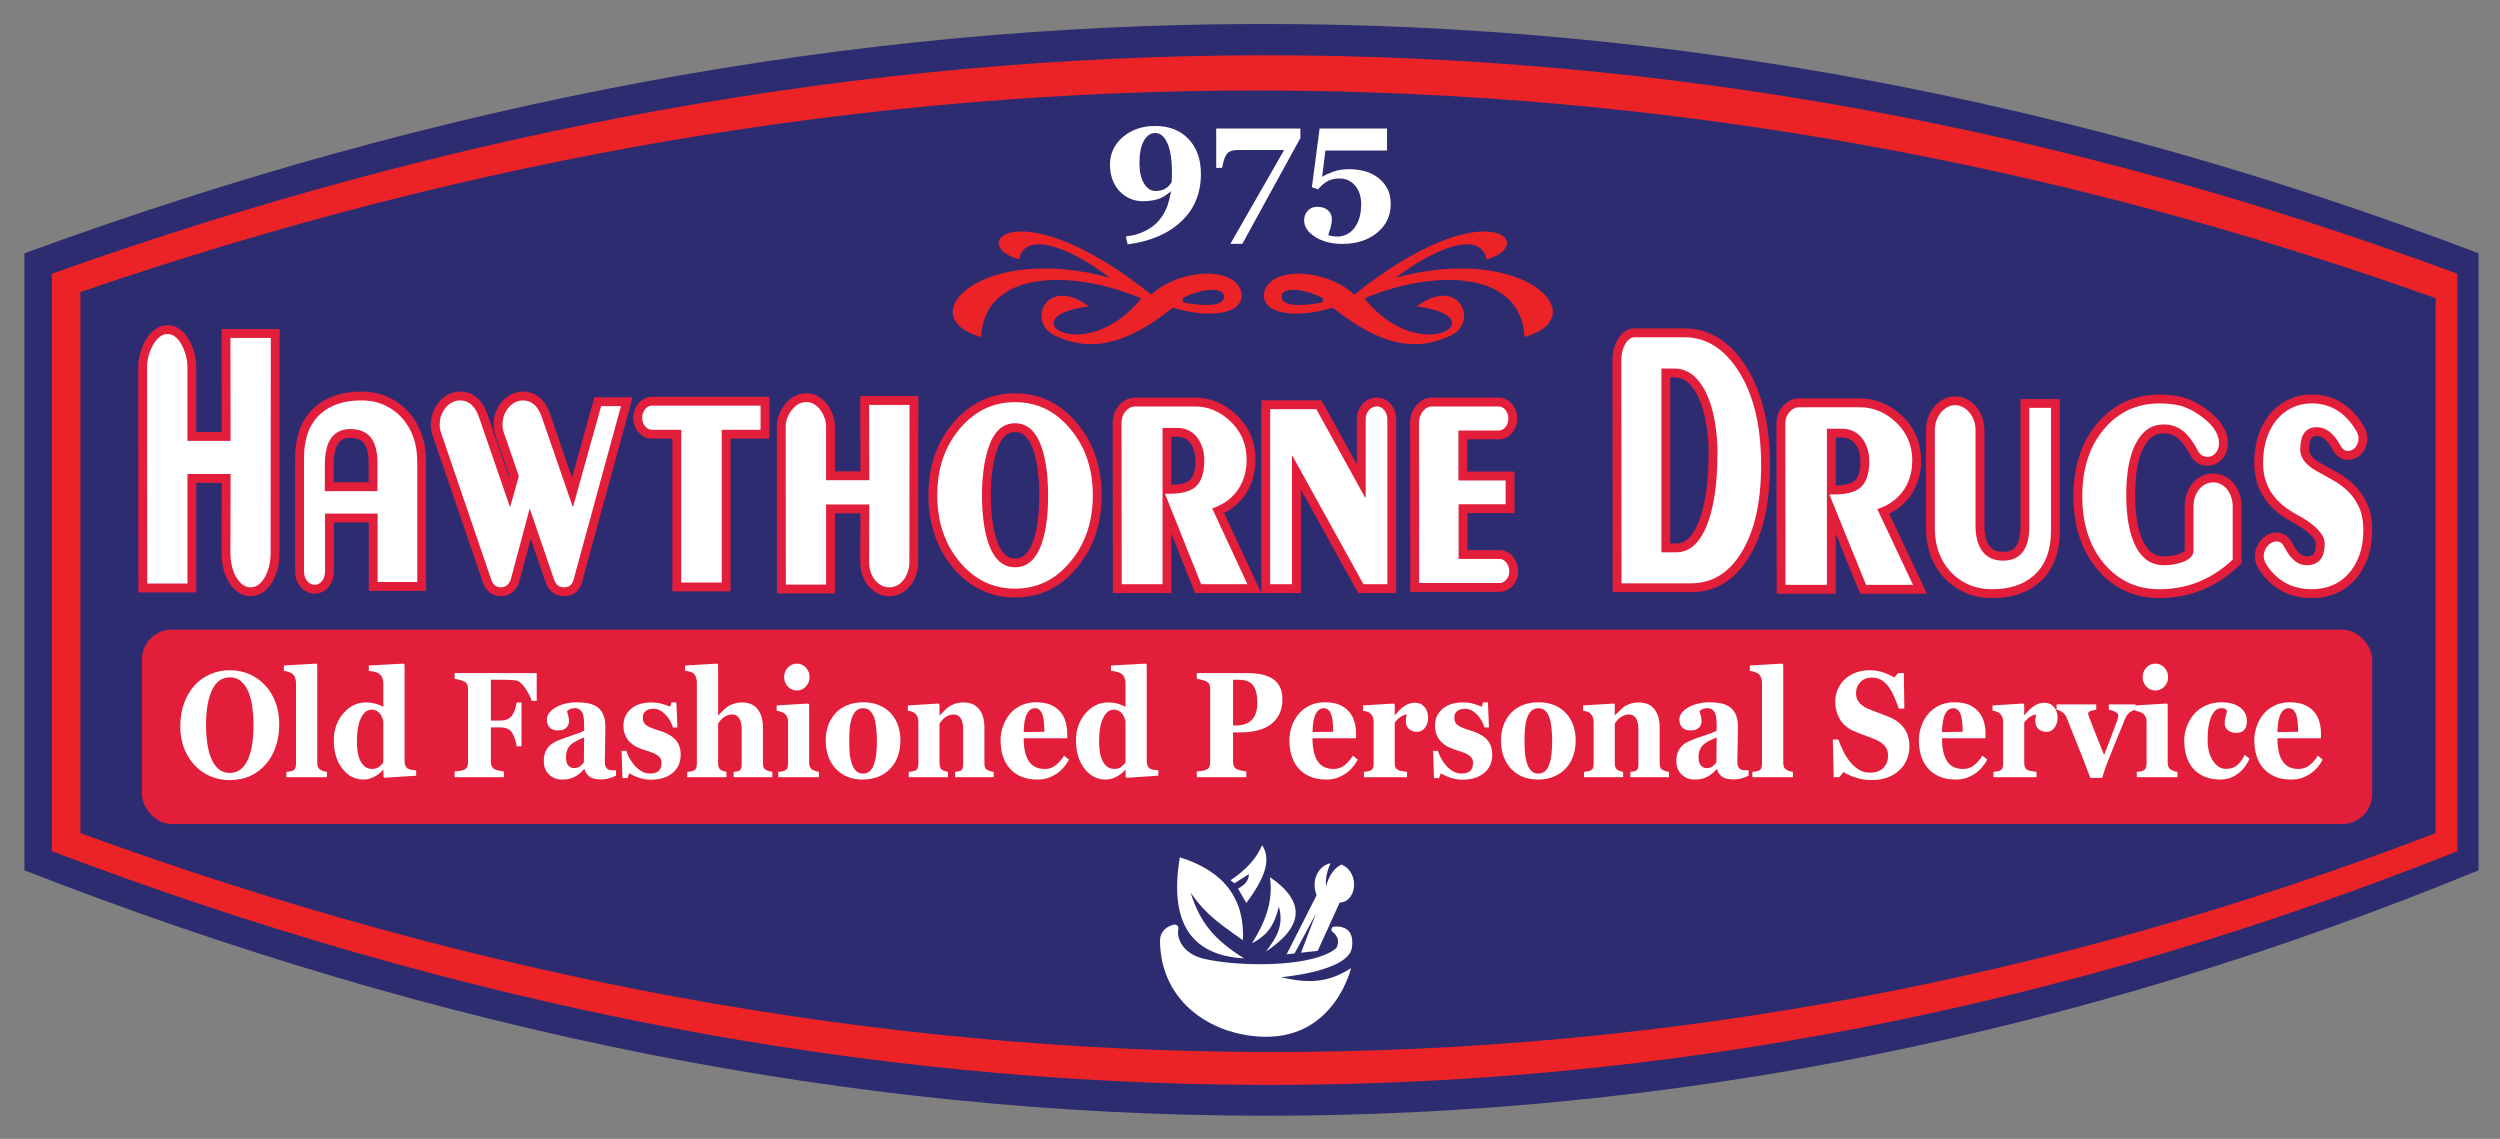 <?xml version="1.0" encoding="UTF-8"?>
<svg id="Layer_1" data-name="Layer 1" xmlns="http://www.w3.org/2000/svg" viewBox="0 0 720 328">
  <rect x="0" y="0" width="720" height="328" fill="#808080" stroke="none"/>
  <path d="M713.822,250.652c-231.853,95.082-467.518,93.397-706.796,0V72.962c238.471-87.435,474.112-88.713,706.796,0v177.69Z" style="fill: #2d2c71; stroke-width: 0px;"/>
  <g>
    <path d="M63.857,124.417h-7.329l-.001-18.113c.041-1.511-.129-3.007-.508-4.444-.37-1.406-.875-2.701-1.505-3.852-.699-1.274-1.552-2.305-2.54-3.068-1.144-.879-2.425-1.309-3.731-1.26-1.304-.058-2.589.38-3.734,1.262-.967.746-1.827,1.757-2.557,3.005-.675,1.156-1.217,2.461-1.609,3.877-.4,1.44-.583,2.935-.544,4.445l.055,64.343h16.674v-31.551h7.327l-.047,20.183c0,1.596.177,3.117.526,4.521.359,1.454.878,2.748,1.542,3.846.706,1.168,1.561,2.121,2.541,2.832,1.15.837,2.423,1.261,3.783,1.261,1.322,0,2.576-.424,3.731-1.262 1-.728,1.858-1.718,2.552-2.945.621-1.1,1.116-2.365,1.473-3.762.351-1.385.53-2.895.53-4.489l.055-64.471h-16.735l.053,29.642Z" style="fill: #e31e3b; stroke-width: 0px;"/>
    <path d="M112.016,114.466c-2.34-1.121-5.029-1.69-7.993-1.69-5.489,0-9.966,1.491-13.301,4.425-3.869,3.379-5.79,8.461-5.711,15.074v32.333c0,1.698.499,3.159,1.478,4.339,1.084,1.312,2.527,2.006,4.174,2.006,1.631,0,3.1-.754,4.136-2.124.901-1.191,1.358-2.611,1.358-4.22v-14.141h10.053v19.7h16.511v-37.171c0-4.28-.949-8.071-2.821-11.268-1.905-3.252-4.562-5.698-7.883-7.262ZM106.157,133.492v5.397h-10.054v-5.343c.079-7.428,3.315-7.428,4.869-7.428,1.608,0,2.771.385,3.554,1.176,1.098,1.109,1.662,3.252,1.63,6.198Z" style="fill: #e31e3b; stroke-width: 0px;"/>
    <path d="M164.738,137.546l-6.212-18.007c-1.86-5.59-5.329-6.763-7.911-6.763-1.14,0-2.239.253-3.263.75-.976.472-1.855,1.135-2.61,1.97-.726.801-1.322,1.738-1.772,2.783-.465,1.078-.724,2.251-.766,3.395-.099,1.329.078,2.622.51,3.795l4.048,11.729-.107.382-6.224-18.04c-1.859-5.59-5.329-6.764-7.911-6.764-1.14,0-2.24.253-3.263.75-.976.472-1.855,1.135-2.611,1.971-.726.801-1.321,1.738-1.771,2.783-.465,1.078-.724,2.251-.766,3.394-.1,1.327.077,2.62.507,3.788l14.499,42.435c.862,2.419,2.758,3.807,5.201,3.807,1.308,0,3.707-.474,5.084-3.648l3.459-12.868,4.352,12.709c.861,2.42,2.777,3.808,5.254,3.808,2.562,0,4.437-1.449,5.15-3.99l14.56-53.286h-10.981l-6.455,23.12Z" style="fill: #e31e3b; stroke-width: 0px;"/>
    <path d="M183.8,116.241c-.927,1.14-1.397,2.507-1.397,4.065,0,1.558.47,2.925,1.396,4.062,1.04,1.28,2.414,1.956,3.975,1.956h5.867v44.002h16.761v-44.002h11.185v-12.037h-33.813c-1.559,0-2.933.676-3.974,1.955Z" style="fill: #e31e3b; stroke-width: 0px;"/>
    <path d="M247.805,135.751h-7.339l-.001-12.52c.046-1.256-.147-2.495-.575-3.683-.403-1.119-.953-2.147-1.635-3.06-.742-.989-1.633-1.781-2.653-2.356-1.092-.613-2.243-.903-3.427-.86-1.19-.035-2.338.249-3.431.862-.991.559-1.884,1.33-2.653,2.292-.73.912-1.317,1.948-1.748,3.081-.451,1.187-.659,2.425-.618,3.678l.056,47.722h16.684v-23.076h7.336l-.045,14.077c0,1.295.198,2.533.587,3.677.399,1.177.971,2.22,1.699,3.1.743.899,1.628,1.624,2.629,2.156,1.079.573,2.25.863,3.482.863,1.197,0,2.351-.291,3.428-.863,1.025-.544,1.919-1.302,2.655-2.254.68-.878,1.223-1.893,1.614-3.017.394-1.133.594-2.365.594-3.659l.056-47.838h-16.75l.054,21.679Z" style="fill: #e31e3b; stroke-width: 0px;"/>
    <path d="M292.332,113.267c-7.109,0-13.136,2.904-17.915,8.632-4.668,5.55-7.035,12.528-7.035,20.741,0,8.164,2.363,15.16,7.031,20.801,4.779,5.731,10.807,8.636,17.919,8.636,7.115,0,13.128-2.908,17.859-8.628,4.706-5.594,7.091-12.596,7.091-20.809,0-8.216-2.388-15.199-7.078-20.728-4.745-5.736-10.758-8.644-17.872-8.644ZM297.799,155.102c-1.772,5.728-4.456,5.728-5.466,5.728-1.178,0-4.761,0-6.359-9.77l-.001-.004c-.408-2.469-.615-5.3-.615-8.417,0-4.866.543-9.079,1.615-12.523,1.767-5.669,4.377-5.669,5.359-5.669,1.178,0,4.76,0,6.358,9.762.41,2.56.618,5.396.618,8.43,0,5.08-.507,9.269-1.509,12.463Z" style="fill: #e31e3b; stroke-width: 0px;"/>
    <path d="M358.207,143.064c2.234-2.983,3.366-6.574,3.366-10.673,0-5.188-1.888-9.578-5.616-13.055-3.456-3.201-7.432-4.823-11.816-4.823h-17.149c-1.824,0-3.463.785-4.737,2.269-1.195,1.392-1.802,3.079-1.802,5.019l.057,48.997h16.849v-17.112l6.836,17.112h19.038l-10.694-23.043c2.222-1.12,4.118-2.685,5.669-4.69ZM342.716,127.467c.469.588.851,1.326,1.132,2.19.293.902.441,1.91.441,2.997,0,2.915-.623,4.867-1.824,5.78-.706.521-2.159,1.137-5.106,1.205v-13.846h1.82c.731,0,1.383.143,1.99.436.612.297,1.118.702,1.546,1.238Z" style="fill: #e31e3b; stroke-width: 0px;"/>
    <path d="M396.519,114.513c-1.65,0-3.105.675-4.206,1.952-1.009,1.169-1.543,2.674-1.543,4.355v12.888l-10.164-18.417h-17.345v55.507h11.39v-29.868l16.513,29.868h10.942v-49.978c0-1.613-.475-3.037-1.415-4.235-1.068-1.355-2.511-2.072-4.172-2.072Z" style="fill: #e31e3b; stroke-width: 0px;"/>
    <path d="M431.86,158.433h-9.232v-10.655h13.544v-11.959h-13.597v-9.283h9.077c1.552,0,2.915-.683,3.941-1.975.902-1.134,1.359-2.492,1.359-4.036,0-1.535-.487-2.941-1.408-4.068-1.319-1.607-2.872-1.945-3.943-1.945h-19.201c-1.247,0-3.061.411-4.616,2.369-1.106,1.393-1.667,3.037-1.667,4.888l.055,48.688h25.69c1.06,0,2.605-.332,3.946-1.918.973-1.155,1.459-2.601,1.402-4.187-.055-1.51-.529-2.837-1.408-3.944-1.298-1.633-2.859-1.976-3.94-1.976Z" style="fill: #e31e3b; stroke-width: 0px;"/>
    <path d="M485.068,94.581h-14.333c-1.368,0-3.322.56-4.868,3.231-.978,1.691-1.474,3.668-1.474,5.877l.054,66.854h22.571c7.077,0,12.74-3.48,16.832-10.343,3.915-6.446,5.899-15.285,5.899-26.271,0-11.48-2.239-20.912-6.654-28.033-4.659-7.508-10.724-11.315-18.027-11.315ZM492.058,128.554v2.459c0,7.338-.805,13.437-2.389,18.11-2.566,7.396-5.843,7.396-6.92,7.396h-1.72v-47.825h1.298c2.035,0,3.704.974,5.249,3.064,1.772,2.397,3.043,5.801,3.779,10.117.369,2.163.603,4.4.702,6.677Z" style="fill: #e31e3b; stroke-width: 0px;"/>
    <path d="M549.853,143.288c2.268-2.984,3.419-6.578,3.419-10.682,0-5.193-1.916-9.585-5.701-13.06-3.499-3.19-7.52-4.808-11.951-4.808h-17.405c-1.832,0-3.481.779-4.768,2.255-1.213,1.394-1.829,3.086-1.829,5.03l.058,48.964h17.023v-17.28l7.01,17.28h19.252l-10.85-23.021c2.25-1.116,4.172-2.679,5.742-4.679ZM532.634,126.458c.626.299,1.144.706,1.58,1.244.476.587.862,1.323,1.148,2.185.296.898.446,1.902.446,2.983,0,2.905-.632,4.851-1.852,5.763-.726.528-2.222,1.152-5.256,1.217v-13.834h1.885c.753,0,1.424.145,2.05.442Z" style="fill: #e31e3b; stroke-width: 0px;"/>
    <path d="M581.904,151.482c0,7.438-3.402,7.438-5.037,7.438-2.343,0-3.329-.937-3.867-1.641-.991-1.299-1.494-3.249-1.494-5.797v-27.61c0-1.235-.201-2.44-.601-3.587-.404-1.149-.977-2.178-1.704-3.06-.743-.901-1.627-1.635-2.628-2.181-2.229-1.217-4.89-1.175-7.012.013-.97.544-1.837,1.273-2.579,2.171-.727.883-1.299,1.913-1.701,3.06-.398,1.136-.6,2.342-.6,3.585v28.197c0,4.284.984,8.078,2.924,11.276,1.965,3.236,4.684,5.668,8.066,7.219,2.376,1.112,5.11,1.676,8.128,1.676,5.519,0,10.061-1.503,13.503-4.472,3.942-3.407,5.939-8.47,5.939-15.047v-37.795h-11.337v36.554Z" style="fill: #e31e3b; stroke-width: 0px;"/>
    <path d="M643.361,139.302c-.742-.905-1.627-1.62-2.639-2.129-2.135-1.07-4.717-1.033-6.752.014-.981.507-1.851,1.219-2.591,2.122-.708.868-1.259,1.883-1.638,3.016-.369,1.104-.556,2.286-.556,3.515v12.709c0,.139-.446.594-1.756,1.032-1.333.435-2.75.656-4.21.656-1.844,0-4.516-.544-6.418-5.248-1.254-3.112-1.89-7.287-1.89-12.409,0-8.238,1.558-13.804,4.602-16.519.985-.854,2.198-1.268,3.707-1.268,1.562,0,2.908.489,4.098,1.481,1.13.958,2.287,2.547,3.4,4.642.997,2.062,2.795,3.198,5.061,3.198,1.73,0,3.24-.73,4.368-2.109,1.034-1.267,1.532-2.821,1.478-4.62-.095-3.215-1.946-6.256-5.517-9.049-2.768-2.13-5.518-3.514-8.175-4.115l-.032-.007c-1.801-.383-3.805-.577-5.959-.577-7.286,0-13.332,2.806-17.964,8.334-4.53,5.361-6.827,12.405-6.827,20.937,0,8.529,2.294,15.592,6.82,20.994,4.639,5.535,10.685,8.342,17.971,8.342,8.652,0,16.331-3.106,22.823-9.233l.799-.754v-16.415c0-1.226-.188-2.409-.558-3.518-.381-1.133-.932-2.147-1.643-3.02Z" style="fill: #e31e3b; stroke-width: 0px;"/>
    <path d="M681.786,145.154c-.912-2.035-2.122-3.814-3.595-5.287-1.415-1.417-3.048-2.654-4.85-3.675-1.617-.917-3.253-1.833-4.909-2.752-2.262-1.248-3.409-2.58-3.409-3.961,0-3.904,1.343-3.904,2.231-3.904,1.602,0,3.125,1.324,4.55,3.975,1.258,2.249,2.911,2.799,4.076,2.865,1.457.082,2.791-.394,3.871-1.37.985-.889,1.64-2.087,1.944-3.561.323-1.572.018-3.159-.914-4.724-3.628-6.055-8.657-9.125-14.944-9.125-2.475,0-4.774.502-6.829,1.491-2.042.983-3.823,2.382-5.292,4.156-1.444,1.741-2.572,3.844-3.351,6.251-.761,2.353-1.148,4.997-1.148,7.857,0,7.072,3.377,12.616,10.072,16.496.693.388,1.539.87,2.543,1.45.896.518,1.778,1.124,2.618,1.799.772.622,1.444,1.312,1.999,2.052.351.47.516.917.516,1.406,0,3.643-1.498,3.643-2.702,3.643-1.382,0-2.723-1.228-3.95-3.571-1.302-2.72-3.268-3.216-4.329-3.27-1.537-.07-2.967.434-4.16,1.47-1.095.954-1.849,2.224-2.243,3.778-.426,1.696-.135,3.447.863,5.102,3.529,5.637,8.725,8.495,15.445,8.495,2.428,0,4.731-.451,6.844-1.341,2.146-.904,4.026-2.253,5.588-4.011,1.522-1.711,2.73-3.788,3.591-6.174.849-2.355,1.279-5.057,1.279-8.033,0-2.912-.472-5.444-1.403-7.527Z" style="fill: #e31e3b; stroke-width: 0px;"/>
  </g>
  <rect x="40.864" y="181.33" width="642.325" height="56.003" rx="8.637" ry="8.637" style="fill: #e31e3b; stroke-width: 0px;"/>
  <path d="M42.347,106.233c-.036-1.272.115-2.515.452-3.727.336-1.212.787-2.303,1.355-3.274.566-.969,1.203-1.727,1.912-2.273.708-.545,1.434-.786,2.178-.728.744-.059,1.469.183,2.178.728.708.546,1.328,1.304,1.859,2.273.531.971.956,2.062,1.275,3.274s.46,2.454.425,3.727v20.731h12.429l-.053-29.642h11.633l-.053,61.921c0,1.395-.151,2.682-.452,3.864-.302,1.182-.709,2.229-1.222,3.138-.514.909-1.125,1.622-1.832,2.137-.709.515-1.452.774-2.231.774-.815,0-1.576-.259-2.284-.774-.709-.515-1.328-1.212-1.859-2.091s-.948-1.924-1.248-3.138c-.301-1.212-.452-2.515-.452-3.91l.053-22.731h-12.429v31.551h-11.58l-.053-61.83Z" style="fill: #fff; stroke-width: 0px;"/>
  <path d="M108.758,167.618v-19.7h-15.15v16.689c0,1.047-.281,1.942-.842,2.684-.561.741-1.262,1.113-2.104,1.113-.877,0-1.614-.36-2.209-1.081-.597-.719-.894-1.625-.894-2.716v-32.333c-.071-5.89,1.543-10.276,4.839-13.155,2.875-2.531,6.75-3.796,11.625-3.796,2.595,0,4.892.481,6.891,1.44,2.875,1.354,5.137,3.436,6.786,6.252,1.648,2.814,2.472,6.142,2.472,9.98v34.623h-11.415ZM108.705,133.519c.07-6.632-2.508-9.948-7.732-9.948-4.875,0-7.347,3.316-7.417,9.948v7.919h15.15v-7.919Z" style="fill: #fff; stroke-width: 0px;"/>
  <path d="M149.429,137.12l-4.309-12.483c-.323-.88-.449-1.806-.377-2.774.036-.926.224-1.784.566-2.576.341-.793.781-1.486,1.32-2.081.539-.595,1.148-1.057,1.831-1.387.682-.331,1.4-.496,2.154-.496,2.549,0,4.38,1.674,5.493,5.02l8.887,25.759,8.132-29.128h5.709l-13.68,50.066c-.395,1.409-1.292,2.114-2.693,2.114-1.401,0-2.352-.705-2.854-2.114l-7.055-20.608-5.493,20.608c-.611,1.409-1.527,2.114-2.747,2.114-1.365,0-2.298-.705-2.801-2.114l-14.488-42.404c-.323-.88-.449-1.806-.377-2.774.035-.926.224-1.784.566-2.576.341-.793.781-1.486,1.319-2.081.539-.595,1.149-1.057,1.832-1.387.681-.331,1.4-.496,2.154-.496,2.549,0,4.38,1.674,5.493,5.02l8.887,25.759,2.532-8.983Z" style="fill: #fff; stroke-width: 0px;"/>
  <path d="M219.039,123.775h-11.185v44.002h-11.665v-44.002h-8.415c-.782,0-1.448-.337-1.997-1.015-.551-.676-.825-1.494-.825-2.455,0-.96.275-1.779.825-2.456.55-.676,1.216-1.015,1.997-1.015h31.265v6.941Z" style="fill: #fff; stroke-width: 0px;"/>
  <path d="M226.275,123.136c-.036-.931.114-1.839.451-2.726s.789-1.685,1.356-2.395c.567-.709,1.205-1.263,1.914-1.663.709-.399,1.436-.575,2.18-.532.744-.043,1.47.134,2.18.532.709.4,1.329.954,1.861,1.663.531.71.957,1.508,1.276,2.395.319.886.46,1.795.425,2.726v15.162h12.441l-.054-21.679h11.644l-.053,45.287c0,1.02-.151,1.961-.452,2.826s-.709,1.63-1.222,2.295c-.515.665-1.126,1.186-1.835,1.563s-1.454.566-2.233.566c-.816,0-1.577-.189-2.286-.566s-1.329-.886-1.861-1.529-.948-1.407-1.249-2.295c-.302-.886-.452-1.839-.452-2.859l.054-16.625h-12.441v23.076h-11.591l-.053-45.221Z" style="fill: #fff; stroke-width: 0px;"/>
  <path d="M276.37,123.535c4.292-5.146,9.613-7.72,15.962-7.72s11.652,2.574,15.909,7.72c4.328,5.104,6.493,11.472,6.493,19.104,0,7.633-2.165,14.023-6.493,19.169-4.257,5.147-9.56,7.72-15.909,7.72s-11.67-2.573-15.962-7.72c-4.294-5.189-6.439-11.58-6.439-19.169,0-7.632,2.145-14,6.439-19.104ZM283.459,151.471c1.298,7.938,4.256,11.907,8.873,11.907,3.715,0,6.349-2.508,7.901-7.524,1.082-3.445,1.623-7.852,1.623-13.216,0-3.183-.216-6.127-.649-8.832-1.299-7.937-4.257-11.907-8.874-11.907-3.644,0-6.241,2.486-7.792,7.458-1.154,3.708-1.731,8.135-1.731,13.281,0,3.271.216,6.215.649,8.832Z" style="fill: #fff; stroke-width: 0px;"/>
  <path d="M345.921,168.249l-10.409-26.055h1.295c3.236,0,5.626-.569,7.172-1.71,1.905-1.447,2.859-4.057,2.859-7.829,0-1.359-.188-2.62-.566-3.783-.378-1.161-.899-2.16-1.564-2.993s-1.475-1.481-2.427-1.942c-.953-.46-1.986-.691-3.101-.691h-4.368v45.004h-11.756l-.054-46.451c0-1.315.395-2.434,1.186-3.355.791-.921,1.725-1.382,2.804-1.382h17.149c3.739,0,7.101,1.382,10.085,4.145,3.2,2.983,4.8,6.711,4.8,11.185,0,3.553-.953,6.602-2.858,9.146-1.799,2.325-4.152,3.947-7.065,4.868l10.138,21.844h-13.32Z" style="fill: #fff; stroke-width: 0px;"/>
  <path d="M393.318,120.819c0-1.079.307-1.977.922-2.689.615-.713,1.375-1.07,2.279-1.07.868,0,1.592.368,2.171,1.101.577.736.867,1.62.867,2.657v47.43h-6.891l-20.456-36.998h-.108v36.998h-6.294v-50.411h13.293l14.053,25.465h.163v-22.484Z" style="fill: #fff; stroke-width: 0px;"/>
  <path d="M409.778,118.466c.743-.936,1.617-1.406,2.621-1.406h19.201c.761,0,1.418.338,1.972,1.013.553.676.831,1.494.831,2.452,0,.959-.268,1.776-.805,2.451-.537.676-1.185,1.013-1.946,1.013h-11.625v14.379h13.597v6.863h-13.544v15.751h11.78c.761,0,1.409.338,1.946,1.013.537.676.821,1.492.857,2.451.034.959-.234,1.776-.804,2.452-.571.676-1.238,1.013-1.998,1.013h-23.145l-.052-46.143c0-1.263.371-2.363,1.115-3.3Z" style="fill: #fff; stroke-width: 0px;"/>
  <path d="M501.667,158.885c-3.618,6.073-8.503,9.109-14.65,9.109h-20.024l-.052-64.307c0-1.76.377-3.293,1.132-4.599.755-1.305,1.642-1.959,2.662-1.959h14.333c6.393,0,11.68,3.371,15.862,10.11,4.18,6.741,6.271,15.637,6.271,26.69,0,10.565-1.844,18.885-5.533,24.956ZM494.659,131.013c0-3.28-.263-6.467-.791-9.564-.808-4.736-2.223-8.471-4.242-11.204-2.021-2.732-4.453-4.098-7.299-4.098h-3.847v52.921h4.268c4.111,0,7.22-3.036,9.328-9.109,1.687-4.978,2.529-11.294,2.529-18.946h.053Z" style="fill: #fff; stroke-width: 0px;"/>
  <path d="M537.425,168.44l-10.563-26.037h1.314c3.284,0,5.71-.569,7.279-1.709,1.933-1.446,2.901-4.054,2.901-7.824,0-1.358-.191-2.618-.575-3.78-.383-1.16-.912-2.158-1.587-2.991s-1.496-1.48-2.463-1.94c-.967-.459-2.016-.69-3.147-.69h-4.433v44.973h-11.931l-.055-46.419c0-1.314.401-2.432,1.204-3.353.802-.92,1.751-1.381,2.846-1.381h17.404c3.794,0,7.206,1.381,10.234,4.142,3.247,2.981,4.871,6.706,4.871,11.177,0,3.551-.967,6.597-2.9,9.139-1.825,2.324-4.214,3.945-7.17,4.865l10.289,21.829h-13.518Z" style="fill: #fff; stroke-width: 0px;"/>
  <path d="M557.228,123.872c0-.957.151-1.87.457-2.741.305-.869.727-1.631,1.264-2.284.539-.652,1.157-1.175,1.857-1.566.699-.392,1.461-.588,2.286-.588.789,0,1.542.196,2.26.588.717.391,1.345.913,1.883,1.566.539.653.96,1.415,1.265,2.284.304.871.457,1.785.457,2.741v27.61c0,3.133.672,5.581,2.017,7.343,1.345,1.763,3.309,2.643,5.892,2.643,5.057,0,7.586-3.329,7.586-9.986v-34.006h6.241v35.247c0,5.831-1.686,10.204-5.057,13.119-2.977,2.567-6.922,3.851-11.837,3.851-2.655,0-5.004-.479-7.048-1.436-2.941-1.349-5.264-3.427-6.967-6.233s-2.555-6.125-2.555-9.954v-28.197Z" style="fill: #fff; stroke-width: 0px;"/>
  <path d="M627.368,116.705c2.306.522,4.701,1.739,7.184,3.65,2.945,2.304,4.452,4.672,4.523,7.105.035,1.173-.266,2.151-.905,2.933s-1.436,1.173-2.394,1.173c-1.277,0-2.201-.586-2.768-1.759-1.313-2.477-2.661-4.302-4.044-5.475-1.668-1.39-3.583-2.086-5.747-2.086-2.129,0-3.921.631-5.375,1.89-3.654,3.259-5.481,9.408-5.481,18.445,0,5.475.692,9.929,2.075,13.361,1.845,4.563,4.772,6.844,8.781,6.844,1.738,0,3.406-.261,5.002-.782,2.341-.782,3.513-1.932,3.513-3.454v-12.709c0-.955.141-1.858.425-2.706s.683-1.585,1.198-2.216c.514-.629,1.108-1.118,1.783-1.467.673-.346,1.418-.52,2.235-.52.779,0,1.516.174,2.208.52.692.348,1.294.838,1.809,1.467.514.631.913,1.369,1.198,2.216.284.847.426,1.75.426,2.706v15.316c-6.032,5.693-13.057,8.538-21.074,8.538-6.528,0-11.867-2.477-16.018-7.43-4.15-4.953-6.226-11.406-6.226-19.357s2.075-14.381,6.226-19.292c4.151-4.953,9.49-7.43,16.018-7.43,1.987,0,3.796.174,5.428.522Z" style="fill: #fff; stroke-width: 0px;"/>
  <path d="M669.51,156.593c0-1.043-.341-2.021-1.024-2.933s-1.496-1.749-2.441-2.51c-.945-.76-1.926-1.434-2.94-2.02-1.016-.586-1.873-1.075-2.573-1.467-5.847-3.389-8.768-8.146-8.768-14.273,0-2.608.341-4.964,1.024-7.073.683-2.107,1.645-3.91,2.888-5.409,1.242-1.5,2.721-2.661,4.436-3.487,1.715-.826,3.623-1.239,5.724-1.239,5.356,0,9.609,2.629,12.759,7.887.595 1.0.796,1.967.604,2.9-.193.935-.577,1.661-1.155,2.183-.577.522-1.252.761-2.021.717-.771-.043-1.436-.565-1.995-1.565-1.891-3.52-4.148-5.279-6.774-5.279-3.185,0-4.778,2.151-4.778,6.452,0,2.39,1.575,4.455,4.725,6.192,1.645.912,3.272,1.824,4.883,2.738,1.61.912,3.046,1.998,4.305,3.259,1.26,1.261,2.284,2.769,3.072,4.529.787,1.76,1.181,3.922,1.181,6.485,0,2.695-.376,5.084-1.128,7.169-.753,2.086-1.785,3.868-3.098,5.345s-2.871,2.596-4.673,3.356c-1.804.76-3.755,1.141-5.855,1.141-5.811,0-10.239-2.433-13.285-7.299-.629-1.043-.814-2.086-.551-3.129.263-1.043.744-1.868,1.444-2.477.7-.608,1.488-.889,2.363-.847.874.044,1.593.652,2.153,1.825,1.749,3.346,3.833,5.018,6.248,5.018,3.5,0,5.25-2.063,5.25-6.191Z" style="fill: #fff; stroke-width: 0px;"/>
  <g>
    <path d="M76.196,197.185c1.298,1.352,2.327,2.987,3.088,4.903.76,1.916,1.14,4.099,1.14,6.551,0,2.184-.322,4.262-.965,6.235s-1.57,3.67-2.782,5.093c-1.273,1.48-2.77,2.631-4.488,3.456-1.719.824-3.765,1.236-6.139,1.236-1.917,0-3.727-.359-5.434-1.078-1.706-.718-3.208-1.76-4.507-3.128-1.286-1.339-2.306-2.965-3.06-4.881-.755-1.917-1.132-4.051-1.132-6.404,0-2.452.368-4.674,1.104-6.668.735-1.994,1.746-3.702,3.032-5.126,1.273-1.395,2.785-2.469,4.535-3.223,1.749-.754,3.613-1.131,5.591-1.131,1.966,0,3.812.367,5.537,1.099,1.725.733,3.217,1.755,4.479,3.065ZM71.429,218.652c.557-1.284.958-2.738,1.206-4.361.247-1.622.371-3.457.371-5.503,0-1.736-.108-3.426-.325-5.07s-.584-3.108-1.103-4.393c-.532-1.284-1.237-2.314-2.114-3.09-.878-.776-1.972-1.164-3.283-1.164-2.238,0-3.938,1.21-5.1,3.63-1.162,2.421-1.743,5.839-1.743,10.256,0,1.878.127,3.648.38,5.313s.652,3.119,1.196,4.361c.557,1.255,1.261,2.233,2.114,2.931.853.698,1.904,1.047,3.153,1.047,1.224,0,2.275-.353,3.153-1.058.877-.705,1.576-1.672,2.096-2.9Z" style="fill: #fff; stroke-width: 0px;"/>
    <path d="M94.148,223.836h-11.684v-1.542c.323-.028.638-.064.943-.106.305-.042.576-.113.812-.211.398-.169.669-.412.812-.728.143-.318.215-.736.215-1.258v-23.418c0-.535-.096-1.032-.288-1.49-.192-.458-.449-.806-.77-1.046-.248-.183-.622-.359-1.122-.528-.501-.17-.943-.267-1.326-.296v-1.544l9.347-.549.279.337v28.258c0,.521.081.944.243,1.267.162.324.423.578.784.761.249.127.51.24.784.339.274.099.598.169.971.211v1.542Z" style="fill: #fff; stroke-width: 0px;"/>
    <path d="M119.854,223.392l-9.143.612-.278-.296v-1.944l-.129-.042c-.605.747-1.424,1.398-2.454,1.954-1.031.557-2.072.835-3.121.835-2.494,0-4.551-1.056-6.168-3.17-1.617-2.113-2.426-4.846-2.426-8.2,0-2.973.904-5.523,2.713-7.651s3.998-3.191,6.566-3.191c1.012,0,1.964.13,2.853.391s1.599.566,2.13.919v-6.911c0-.521-.093-1.011-.278-1.469-.186-.458-.433-.814-.742-1.067-.383-.31-.862-.531-1.437-.666-.575-.134-1.153-.229-1.734-.285v-1.544l10.033-.549.279.337v27.708c0,.536.077.987.231,1.353.153.367.403.655.747.867.258.156.636.268,1.134.339.497.07.907.113,1.226.126v1.544ZM110.395,219.63v-11.942c-.086-.323-.206-.682-.36-1.078-.154-.394-.368-.768-.639-1.12-.246-.296-.576-.557-.99-.782-.413-.226-.879-.339-1.397-.339-1.234,0-2.245.796-3.034,2.388-.79,1.593-1.184,3.84-1.184,6.743,0,1.141.071,2.166.213,3.075s.392,1.736.749,2.483.817,1.331,1.379,1.754c.561.423,1.236.634,2.026.634.753,0,1.375-.165,1.869-.496.493-.332.949-.772,1.369-1.321Z" style="fill: #fff; stroke-width: 0px;"/>
    <path d="M154.573,201.855h-1.447c-.358-1.164-.991-2.403-1.898-3.717-.907-1.312-1.768-2.032-2.583-2.159-.37-.056-.864-.104-1.481-.147s-1.185-.064-1.703-.064h-4.092v11.751h2.615c.742,0,1.385-.095,1.929-.286.544-.19,1.026-.531,1.447-1.024.309-.353.609-.941.9-1.765.29-.825.466-1.533.529-2.124h1.409v12.618h-1.409c-.05-.634-.242-1.405-.575-2.315-.334-.908-.618-1.511-.853-1.806-.359-.451-.816-.785-1.372-1.005-.557-.218-1.224-.328-2.003-.328h-2.615v9.934c0,.507.083.94.25,1.299.167.359.485.652.955.877.272.127.646.243,1.122.348.476.106.949.187,1.419.243v1.649h-14.188v-1.649c.359-.042.835-.102,1.428-.18.593-.077,1.007-.172,1.242-.285.445-.197.754-.472.927-.825.173-.352.26-.803.26-1.352v-21.157c0-.479-.077-.897-.232-1.257-.155-.359-.473-.659-.955-.898-.346-.17-.804-.324-1.372-.466-.569-.14-1.002-.232-1.299-.275v-1.649h23.647v8.01Z" style="fill: #fff; stroke-width: 0px;"/>
    <path d="M177.422,223.392c-.543.267-1.185.514-1.925.739-.74.226-1.524.339-2.35.339-1.518,0-2.635-.257-3.35-.771-.716-.515-1.203-1.251-1.462-2.21h-.111c-.421.48-.827.888-1.217,1.226-.39.339-.808.628-1.254.867-.582.31-1.143.542-1.682.698-.538.156-1.291.232-2.257.232-1.437,0-2.663-.483-3.678-1.449s-1.523-2.247-1.523-3.842c0-.917.111-1.697.334-2.339s.539-1.209.948-1.703c.371-.452.802-.826,1.291-1.123.489-.296,1.025-.571,1.607-.825,1.114-.466,2.452-.949,4.012-1.449,1.561-.502,2.7-.95,3.418-1.345v-2.029c0-.352-.025-.817-.074-1.395-.05-.577-.155-1.064-.315-1.458-.173-.451-.445-.831-.817-1.141-.371-.31-.859-.466-1.465-.466-.544,0-.999.089-1.364.265s-.658.356-.881.539c.037.282.143.711.316,1.288.174.578.261,1.135.261,1.671,0,.239-.056.539-.168.898-.111.359-.273.644-.484.856-.285.282-.604.501-.957.655-.354.156-.896.232-1.627.232-1.042,0-1.829-.285-2.362-.856-.533-.571-.8-1.313-.8-2.23,0-.789.275-1.496.825-2.123.55-.628,1.221-1.145,2.012-1.554.779-.422,1.675-.749,2.689-.983,1.013-.232,1.953-.348,2.819-.348,1.2,0,2.3.081,3.301.243,1.002.162,1.904.496,2.708,1.003.766.494,1.375,1.208,1.827,2.146.451.937.677,2.159.677,3.667,0,1.592-.028,3.48-.083,5.664-.056,2.184-.084,3.622-.084,4.312,0,.634.084,1.135.251,1.501.167.366.423.641.77.824.21.113.541.18.992.202.451.021.863.031,1.234.031v1.544ZM168.223,212.38c-.695.268-1.384.576-2.066.922s-1.241.709-1.675,1.091c-.459.395-.819.9-1.08,1.514-.261.615-.391,1.339-.391,2.171,0,1.102.22,1.901.661,2.395s.983.742,1.628.742c.682,0,1.244-.159,1.685-.477s.828-.71,1.163-1.177l.074-7.182Z" style="fill: #fff; stroke-width: 0px;"/>
    <path d="M187.437,224.554c-1.2,0-2.371-.2-3.514-.603-1.144-.401-2.031-.827-2.661-1.278l-.557,1.437h-1.447l-.241-7.883h1.353c.186.633.495,1.349.927,2.145s.927,1.511,1.484,2.145c.581.634,1.246,1.17,1.994,1.606.748.437,1.548.655,2.402.655,1.125,0,1.963-.25,2.513-.75.55-.5.825-1.271.825-2.314,0-.563-.124-1.029-.371-1.395-.248-.367-.588-.684-1.02-.952-.482-.282-1.011-.52-1.586-.719-.575-.197-1.283-.436-2.124-.719-.841-.282-1.561-.566-2.16-.856-.6-.288-1.221-.743-1.864-1.363-.557-.55-1.002-1.212-1.335-1.987-.334-.775-.501-1.698-.501-2.768,0-1.987.732-3.593,2.198-4.819s3.384-1.838,5.759-1.838c1.125,0,2.16.13,3.106.391s1.74.546,2.383.856l.389-1.247h1.41l.296,7.206h-1.298c-.433-1.465-1.175-2.729-2.225-3.794-1.051-1.064-2.182-1.595-3.394-1.595-.952,0-1.7.226-2.244.676-.544.451-.816,1.078-.816,1.881,0,1.071.398,1.846,1.194,2.325.796.48,1.91.93,3.342,1.353,2.21.649,3.826,1.533,4.851,2.652,1.024,1.121,1.536,2.547,1.536,4.28,0,2.311-.795,4.1-2.383,5.369-1.589,1.267-3.663,1.902-6.222,1.902Z" style="fill: #fff; stroke-width: 0px;"/>
    <path d="M222.434,223.836h-11.146v-1.542c.247-.028.538-.064.871-.106.334-.042.581-.113.742-.211.26-.154.442-.38.547-.676.105-.296.158-.733.158-1.31v-9.891c0-1.452-.238-2.536-.714-3.255s-1.153-1.078-2.031-1.078c-.495,0-.955.084-1.381.253-.427.169-.844.416-1.252.739-.359.283-.646.571-.862.867-.217.297-.399.558-.547.782v11.349c0,.521.055.934.167,1.237.111.303.321.553.63.75.185.127.429.24.732.339s.596.169.881.211v1.542h-11.314v-1.542c.323-.028.638-.064.943-.106.305-.042.576-.113.812-.211.398-.169.669-.412.812-.728.143-.318.215-.736.215-1.258v-23.566c0-.45-.093-.93-.278-1.437s-.445-.887-.779-1.141c-.248-.183-.606-.328-1.076-.433s-.89-.172-1.261-.2v-1.544l9.235-.549.279.337v14.541h.074c.469-.479.892-.913,1.269-1.3.377-.387.836-.778,1.38-1.172.457-.339,1.052-.628,1.787-.867.735-.24,1.528-.359,2.38-.359,2,0,3.503.655,4.509,1.965,1.006,1.31,1.51,3.037,1.51,5.178v10.356c0,.521.068.938.204,1.247.136.31.389.558.76.741.222.113.47.211.742.296.272.084.605.154,1.001.211v1.542Z" style="fill: #fff; stroke-width: 0px;"/>
    <path d="M235.861,223.836h-11.721v-1.542c.322-.028.636-.064.946-.106.309-.042.575-.113.798-.211.395-.169.674-.412.834-.728.161-.318.242-.736.242-1.258v-12.301c0-.493-.099-.926-.297-1.299-.198-.374-.445-.673-.742-.898-.222-.17-.559-.331-1.011-.486-.451-.154-.862-.253-1.234-.296v-1.542l9.088-.55.278.317v16.782c0,.493.093.913.278,1.258.185.345.451.603.798.771.247.127.519.24.816.339.297.099.606.169.927.211v1.542ZM233.154,195.008c0,1.07-.362,1.983-1.085,2.736-.723.754-1.58,1.131-2.569,1.131-1.001,0-1.863-.377-2.587-1.131s-1.085-1.666-1.085-2.736c0-1.071.362-1.987,1.085-2.747.724-.761,1.586-1.141,2.587-1.141,1.002,0,1.861.38,2.578,1.141.717.76,1.076,1.676,1.076,2.747Z" style="fill: #fff; stroke-width: 0px;"/>
    <path d="M256.504,205.364c.915.973,1.614,2.135,2.096,3.487.483,1.353.724,2.819.724,4.396,0,1.564-.238,3.04-.714,4.428s-1.172,2.575-2.086,3.561c-.977,1.057-2.142,1.867-3.496,2.431-1.354.563-2.902.845-4.646.845-1.508,0-2.896-.246-4.163-.739-1.267-.493-2.39-1.232-3.366-2.219-.94-.943-1.682-2.11-2.225-3.498-.544-1.387-.816-2.94-.816-4.66,0-1.69.238-3.194.714-4.512.475-1.317,1.19-2.49,2.142-3.519.915-.986,2.043-1.751,3.384-2.293,1.341-.542,2.841-.814,4.497-.814,1.731,0,3.255.272,4.572.814,1.317.542,2.445,1.307,3.384,2.293ZM251.756,220.01c.272-.789.473-1.747.603-2.875s.195-2.437.195-3.931c0-.986-.062-2.114-.186-3.382-.124-1.269-.309-2.269-.557-3.002-.296-.887-.708-1.585-1.233-2.092-.526-.507-1.19-.76-1.994-.76-.878,0-1.58.275-2.105.824-.526.55-.931,1.261-1.215,2.135-.26.803-.439,1.743-.538,2.821-.099,1.078-.148,2.202-.148,3.372,0,1.536.043,2.807.13,3.814s.297,2.018.63,3.032c.284.874.692,1.564,1.224,2.072.531.507,1.206.761,2.022.761.742,0,1.379-.237,1.91-.709.532-.471.952-1.166,1.261-2.081Z" style="fill: #fff; stroke-width: 0px;"/>
    <path d="M286.197,223.836h-11.146v-1.542c.235-.028.519-.064.853-.106.334-.042.587-.113.76-.211.26-.154.445-.38.557-.676s.167-.733.167-1.31v-9.891c0-1.437-.233-2.518-.698-3.245-.464-.725-1.15-1.088-2.055-1.088-.496,0-.958.084-1.386.253s-.846.416-1.255.739c-.359.283-.648.571-.864.867-.217.297-.4.558-.549.782v11.349c0,.494.062.906.186,1.237.123.331.327.582.612.75.198.127.445.24.742.339.297.099.587.169.872.211v1.542h-11.276v-1.542c.309-.028.621-.067.937-.116.315-.049.584-.117.807-.202.395-.154.668-.394.816-.719.148-.323.222-.746.222-1.267v-12.301c0-.436-.099-.867-.297-1.289-.198-.422-.457-.767-.779-1.035-.222-.169-.504-.31-.844-.423s-.714-.19-1.122-.232v-1.542l8.847-.55.278.317v3.065h.074c.346-.352.767-.775,1.261-1.269.494-.493.952-.894,1.373-1.204.457-.339,1.057-.628,1.799-.867.742-.24,1.533-.359,2.374-.359,2.015,0,3.527.652,4.535,1.954,1.007,1.304,1.511,3.033,1.511,5.189v10.356c0,.521.068.938.204,1.247.136.31.389.558.76.741.198.099.442.197.733.296.29.099.621.169.992.211v1.542Z" style="fill: #fff; stroke-width: 0px;"/>
    <path d="M307.859,218.784c-.433.803-.955,1.561-1.567,2.272-.612.712-1.307,1.321-2.086,1.828-.829.536-1.666.94-2.513,1.215s-1.821.412-2.921.412c-1.83,0-3.41-.296-4.738-.887-1.329-.592-2.427-1.388-3.292-2.388-.866-1-1.512-2.18-1.938-3.541-.427-1.359-.64-2.835-.64-4.427,0-1.437.232-2.814.696-4.132.463-1.318,1.122-2.49,1.975-3.519.841-1.001,1.901-1.811,3.181-2.431s2.711-.93,4.294-.93c1.731,0,3.153.24,4.265.719,1.113.479,2.034,1.141,2.763,1.987.705.803,1.218,1.751,1.54,2.842.322,1.092.482,2.237.482,3.434v1.375h-12.537c0,2.888.488,5.086,1.465,6.594.977,1.507,2.528,2.261,4.655,2.261,1.162,0,2.207-.363,3.134-1.088.927-.726,1.718-1.645,2.374-2.758l1.409,1.162ZM300.774,210.753c0-.846-.037-1.712-.111-2.6-.074-.888-.204-1.614-.389-2.177-.21-.663-.498-1.163-.863-1.501-.365-.339-.825-.507-1.381-.507-.953,0-1.713.549-2.281,1.649-.569,1.099-.878,2.838-.927,5.22l5.953-.084Z" style="fill: #fff; stroke-width: 0px;"/>
    <path d="M333.601,223.392l-9.143.612-.278-.296v-1.944l-.129-.042c-.605.747-1.424,1.398-2.454,1.954-1.031.557-2.072.835-3.121.835-2.494,0-4.551-1.056-6.168-3.17-1.617-2.113-2.426-4.846-2.426-8.2,0-2.973.904-5.523,2.713-7.651s3.998-3.191,6.566-3.191c1.012,0,1.964.13,2.853.391s1.599.566,2.13.919v-6.911c0-.521-.093-1.011-.278-1.469-.186-.458-.433-.814-.742-1.067-.383-.31-.862-.531-1.437-.666-.575-.134-1.153-.229-1.734-.285v-1.544l10.033-.549.279.337v27.708c0,.536.077.987.231,1.353.153.367.403.655.747.867.258.156.636.268,1.134.339.497.07.907.113,1.226.126v1.544ZM324.142,219.63v-11.942c-.086-.323-.206-.682-.36-1.078-.154-.394-.368-.768-.639-1.12-.246-.296-.576-.557-.99-.782-.413-.226-.879-.339-1.397-.339-1.234,0-2.245.796-3.034,2.388-.79,1.593-1.184,3.84-1.184,6.743,0,1.141.071,2.166.213,3.075s.392,1.736.749,2.483.817,1.331,1.379,1.754c.561.423,1.236.634,2.026.634.753,0,1.375-.165,1.869-.496.493-.332.949-.772,1.369-1.321Z" style="fill: #fff; stroke-width: 0px;"/>
    <path d="M369.34,201.348c0,1.691-.306,3.146-.918,4.364-.612,1.219-1.456,2.21-2.532,2.97-1.113.79-2.383,1.359-3.811,1.712-1.428.352-3.032.528-4.813.528h-2.151v8.433c0,.507.083.948.25,1.321.167.374.485.673.955.898.248.113.65.232,1.206.359.557.126,1.026.211,1.41.253v1.649h-14.263v-1.649c.359-.042.835-.102,1.428-.18.593-.077,1.007-.172,1.242-.285.483-.226.8-.501.955-.825.154-.323.232-.775.232-1.352v-21.157c0-.493-.074-.919-.222-1.278s-.47-.658-.965-.898c-.346-.169-.807-.32-1.381-.455-.575-.134-1.005-.221-1.289-.264v-1.649h14.522c3.4,0,5.941.617,7.623,1.85,1.68,1.232,2.522,3.117,2.522,5.653ZM362.106,202.426c0-2.253-.399-3.927-1.196-5.019-.798-1.091-2.216-1.638-4.256-1.638h-1.539v13.168h.779c2.028,0,3.57-.532,4.627-1.596s1.585-2.701,1.585-4.914Z" style="fill: #fff; stroke-width: 0px;"/>
    <path d="M391.04,218.784c-.433.803-.955,1.561-1.568,2.272-.612.712-1.307,1.321-2.086,1.828-.829.536-1.667.94-2.514,1.215s-1.821.412-2.921.412c-1.831,0-3.409-.296-4.739-.887-1.329-.592-2.426-1.388-3.292-2.388s-1.511-2.18-1.938-3.541c-.426-1.359-.64-2.835-.64-4.427,0-1.437.232-2.814.696-4.132s1.122-2.49,1.975-3.519c.84-1.001,1.901-1.811,3.18-2.431,1.281-.62,2.711-.93,4.294-.93,1.731,0,3.153.24,4.266.719,1.112.479,2.033,1.141,2.763,1.987.705.803,1.218,1.751,1.539,2.842.322,1.092.483,2.237.483,3.434v1.375h-12.538c0,2.888.489,5.086,1.465,6.594.977,1.507,2.528,2.261,4.656,2.261,1.162,0,2.206-.363,3.134-1.088.927-.726,1.719-1.645,2.374-2.758l1.41,1.162ZM383.955,210.753c0-.846-.036-1.712-.111-2.6-.074-.888-.204-1.614-.39-2.177-.21-.663-.497-1.163-.862-1.501-.365-.339-.825-.507-1.381-.507-.952,0-1.713.549-2.282,1.649-.569,1.099-.877,2.838-.927,5.22l5.953-.084Z" style="fill: #fff; stroke-width: 0px;"/>
    <path d="M411.292,206.737c0,1.071-.29,2.011-.871,2.822-.582.81-1.349,1.215-2.3,1.215-.903,0-1.666-.26-2.291-.779s-.937-1.284-.937-2.294c0-.491.031-.873.093-1.147.061-.273.117-.529.167-.768-.569.028-1.168.252-1.799.67-.63.418-1.186.977-1.67,1.675v11.603c0,.494.068.902.205,1.226.136.324.365.578.686.761.272.154.714.285,1.327.391.611.105,1.054.165,1.326.18v1.542h-12.407v-1.542c.309-.028.621-.067.937-.116s.584-.117.806-.202c.395-.154.668-.394.816-.719.149-.323.222-.746.222-1.267v-12.301c0-.507-.105-.962-.314-1.363-.21-.402-.464-.722-.76-.962-.223-.169-.505-.31-.845-.423s-.714-.19-1.122-.232v-1.542l8.847-.55.277.317v3.065h.074c.853-1.127,1.759-2.011,2.717-2.652.959-.642,1.958-.962,2.996-.962,1.149,0,2.074.405,2.773,1.215.698.811,1.047,1.857,1.047,3.139Z" style="fill: #fff; stroke-width: 0px;"/>
    <path d="M421.159,224.554c-1.2,0-2.372-.2-3.515-.603-1.144-.401-2.031-.827-2.661-1.278l-.557,1.437h-1.447l-.241-7.883h1.354c.186.633.494,1.349.928,2.145.433.796.927,1.511,1.483,2.145.581.634,1.246,1.17,1.994,1.606.748.437,1.549.655,2.402.655,1.124,0,1.962-.25,2.513-.75.55-.5.825-1.271.825-2.314,0-.563-.124-1.029-.371-1.395-.248-.367-.587-.684-1.02-.952-.482-.282-1.011-.52-1.585-.719-.575-.197-1.283-.436-2.124-.719-.841-.282-1.561-.566-2.16-.856-.6-.288-1.221-.743-1.864-1.363-.557-.55-1.001-1.212-1.335-1.987-.333-.775-.501-1.698-.501-2.768,0-1.987.733-3.593,2.198-4.819,1.466-1.226,3.385-1.838,5.759-1.838,1.125,0,2.161.13,3.107.391s1.741.546,2.384.856l.389-1.247h1.41l.297,7.206h-1.298c-.434-1.465-1.175-2.729-2.226-3.794-1.052-1.064-2.182-1.595-3.394-1.595-.953,0-1.7.226-2.245.676-.544.451-.816,1.078-.816,1.881,0,1.071.398,1.846,1.194,2.325.796.48,1.911.93,3.342,1.353,2.21.649,3.826,1.533,4.851,2.652,1.024,1.121,1.537,2.547,1.537,4.28,0,2.311-.794,4.1-2.383,5.369-1.59,1.267-3.663,1.902-6.222,1.902Z" style="fill: #fff; stroke-width: 0px;"/>
    <path d="M450.981,205.364c.916.973,1.614,2.135,2.097,3.487.482,1.353.723,2.819.723,4.396,0,1.564-.239,3.04-.714,4.428-.477,1.388-1.171,2.575-2.087,3.561-.976,1.057-2.142,1.867-3.496,2.431-1.354.563-2.902.845-4.646.845-1.508,0-2.896-.246-4.164-.739s-2.389-1.232-3.365-2.219c-.94-.943-1.683-2.11-2.226-3.498-.544-1.387-.816-2.94-.816-4.66,0-1.69.238-3.194.714-4.512.475-1.317,1.19-2.49,2.142-3.519.915-.986,2.043-1.751,3.385-2.293s2.841-.814,4.498-.814c1.731,0,3.255.272,4.571.814s2.445,1.307,3.384,2.293ZM446.233,220.01c.273-.789.473-1.747.604-2.875.129-1.127.194-2.437.194-3.931,0-.986-.061-2.114-.185-3.382-.124-1.269-.309-2.269-.557-3.002-.297-.887-.708-1.585-1.234-2.092s-1.19-.76-1.994-.76c-.877,0-1.58.275-2.104.824-.526.55-.931,1.261-1.215,2.135-.26.803-.439,1.743-.538,2.821-.1,1.078-.149,2.202-.149,3.372,0,1.536.044,2.807.13,3.814s.297,2.018.631,3.032c.284.874.692,1.564,1.224,2.072s1.205.761,2.021.761c.743,0,1.379-.237,1.911-.709.531-.471.952-1.166,1.261-2.081Z" style="fill: #fff; stroke-width: 0px;"/>
    <path d="M480.675,223.836h-11.146v-1.542c.234-.028.519-.064.852-.106.334-.042.587-.113.761-.211.26-.154.445-.38.555-.676.112-.296.168-.733.168-1.31v-9.891c0-1.437-.233-2.518-.698-3.245-.464-.725-1.15-1.088-2.055-1.088-.496,0-.957.084-1.385.253-.428.169-.847.416-1.255.739-.36.283-.649.571-.865.867-.217.297-.4.558-.549.782v11.349c0,.494.062.906.186,1.237.123.331.328.582.611.75.198.127.446.24.743.339s.587.169.871.211v1.542h-11.276v-1.542c.309-.028.621-.067.937-.116s.584-.117.806-.202c.395-.154.668-.394.816-.719.149-.323.222-.746.222-1.267v-12.301c0-.436-.099-.867-.296-1.289-.198-.422-.458-.767-.779-1.035-.223-.169-.505-.31-.845-.423s-.714-.19-1.122-.232v-1.542l8.847-.55.277.317v3.065h.074c.346-.352.767-.775,1.261-1.269.495-.493.952-.894,1.373-1.204.458-.339,1.057-.628,1.799-.867.743-.24,1.534-.359,2.375-.359,2.015,0,3.526.652,4.534,1.954,1.008,1.304,1.512,3.033,1.512,5.189v10.356c0,.521.068.938.204,1.247.136.31.389.558.76.741.197.099.441.197.733.296.29.099.621.169.993.211v1.542Z" style="fill: #fff; stroke-width: 0px;"/>
    <path d="M503.598,223.392c-.543.267-1.184.514-1.925.739s-1.524.339-2.351.339c-1.518,0-2.635-.257-3.35-.771-.716-.515-1.204-1.251-1.462-2.21h-.111c-.422.48-.827.888-1.217,1.226-.39.339-.808.628-1.254.867-.582.31-1.143.542-1.68.698-.539.156-1.292.232-2.257.232-1.437,0-2.663-.483-3.679-1.449s-1.524-2.247-1.524-3.842c0-.917.112-1.697.335-2.339.222-.642.539-1.209.946-1.703.372-.452.802-.826,1.292-1.123.49-.296,1.024-.571,1.607-.825,1.114-.466,2.452-.949,4.013-1.449,1.56-.502,2.699-.95,3.418-1.345v-2.029c0-.352-.025-.817-.074-1.395s-.154-1.064-.315-1.458c-.173-.451-.446-.831-.816-1.141-.371-.31-.86-.466-1.466-.466-.544,0-.999.089-1.364.265s-.658.356-.881.539c.036.282.142.711.315,1.288.174.578.261,1.135.261,1.671,0,.239-.056.539-.168.898s-.273.644-.483.856c-.286.282-.605.501-.959.655-.353.156-.896.232-1.627.232-1.042,0-1.829-.285-2.363-.856-.532-.571-.8-1.313-.8-2.23,0-.789.275-1.496.826-2.123.55-.628,1.22-1.145,2.011-1.554.78-.422,1.676-.749,2.689-.983,1.014-.232,1.954-.348,2.82-.348,1.198,0,2.299.081,3.301.243s1.904.496,2.708,1.003c.767.494,1.375,1.208,1.827,2.146.451.937.677,2.159.677,3.667,0,1.592-.028,3.48-.084,5.664-.055,2.184-.083,3.622-.083,4.312,0,.634.083,1.135.251,1.501.167.366.423.641.769.824.21.113.541.18.993.202.451.021.862.031,1.234.031v1.544ZM494.399,212.38c-.696.268-1.384.576-2.066.922s-1.241.709-1.675,1.091c-.459.395-.819.9-1.08,1.514-.261.615-.391,1.339-.391,2.171,0,1.102.22,1.901.661,2.395.441.494.984.742,1.629.742.682,0,1.244-.159,1.685-.477s.828-.71,1.163-1.177l.074-7.182Z" style="fill: #fff; stroke-width: 0px;"/>
    <path d="M516.357,223.836h-11.684v-1.542c.323-.028.639-.064.943-.106.305-.042.575-.113.812-.211.399-.169.669-.412.813-.728.142-.318.215-.736.215-1.258v-23.418c0-.535-.096-1.032-.288-1.49s-.448-.806-.769-1.046c-.248-.183-.621-.359-1.123-.528-.501-.17-.942-.267-1.326-.296v-1.544l9.347-.549.279.337v28.258c0,.521.08.944.242,1.267.162.324.424.578.784.761.249.127.51.24.784.339s.597.169.971.211v1.542Z" style="fill: #fff; stroke-width: 0px;"/>
    <path d="M538.985,224.659c-1.608,0-3.107-.229-4.498-.687-1.391-.457-2.569-.996-3.533-1.616l-1.28,1.479h-1.576l-.241-10.842h1.595c.358,1.031.815,2.118,1.372,3.262.557,1.144,1.2,2.167,1.929,3.071.754.946,1.598,1.716,2.532,2.309.933.593,2.024.89,3.273.89,1.682,0,2.971-.469,3.867-1.407s1.344-2.119,1.344-3.544c0-1.17-.38-2.154-1.14-2.95s-1.938-1.485-3.533-2.066c-1.039-.381-1.994-.735-2.866-1.06-.871-.325-1.69-.658-2.457-.998-1.768-.804-3.082-1.954-3.94-3.45-.86-1.495-1.289-3.167-1.289-5.015,0-1.171.222-2.296.667-3.375.446-1.079,1.094-2.05,1.948-2.91.816-.804,1.861-1.46,3.134-1.967,1.274-.508,2.659-.762,4.155-.762,1.458,0,2.824.232,4.098.698,1.273.464,2.275.93,3.005,1.395l1.131-1.269h1.614l.149,10.23h-1.595c-.371-1.101-.807-2.227-1.308-3.378s-1.029-2.108-1.585-2.871c-.606-.818-1.305-1.472-2.096-1.96-.792-.486-1.719-.731-2.783-.731-1.335,0-2.426.431-3.273,1.292s-1.271,1.927-1.271,3.197c0,1.2.368,2.181,1.104,2.942.735.762,1.882,1.433,3.44,2.011.915.353,1.848.705,2.801,1.058.952.353,1.799.691,2.54,1.016,1.792.791,3.156,1.881,4.089,3.27.933,1.39,1.4,3.114,1.4,5.174,0,1.298-.266,2.555-.798,3.767-.531,1.214-1.249,2.223-2.152,3.027-.989.888-2.133,1.573-3.431,2.053-1.298.479-2.812.719-4.543.719Z" style="fill: #fff; stroke-width: 0px;"/>
    <path d="M572.331,218.784c-.433.803-.955,1.561-1.568,2.272-.612.712-1.307,1.321-2.086,1.828-.829.536-1.667.94-2.514,1.215s-1.821.412-2.921.412c-1.831,0-3.409-.296-4.739-.887-1.329-.592-2.426-1.388-3.292-2.388s-1.511-2.18-1.938-3.541c-.426-1.359-.64-2.835-.64-4.427,0-1.437.232-2.814.696-4.132s1.122-2.49,1.975-3.519c.84-1.001,1.901-1.811,3.18-2.431,1.281-.62,2.711-.93,4.294-.93,1.731,0,3.153.24,4.266.719,1.112.479,2.033,1.141,2.763,1.987.705.803,1.218,1.751,1.539,2.842.322,1.092.483,2.237.483,3.434v1.375h-12.538c0,2.888.489,5.086,1.465,6.594.977,1.507,2.528,2.261,4.656,2.261,1.162,0,2.206-.363,3.134-1.088.927-.726,1.719-1.645,2.374-2.758l1.41,1.162ZM565.246,210.753c0-.846-.036-1.712-.111-2.6-.074-.888-.204-1.614-.39-2.177-.21-.663-.497-1.163-.862-1.501-.365-.339-.825-.507-1.381-.507-.952,0-1.713.549-2.282,1.649-.569,1.099-.877,2.838-.927,5.22l5.953-.084Z" style="fill: #fff; stroke-width: 0px;"/>
    <path d="M592.583,206.737c0,1.071-.29,2.011-.871,2.822-.582.81-1.349,1.215-2.3,1.215-.903,0-1.666-.26-2.291-.779s-.937-1.284-.937-2.294c0-.491.031-.873.093-1.147.061-.273.117-.529.167-.768-.569.028-1.168.252-1.799.67-.63.418-1.186.977-1.67,1.675v11.603c0,.494.068.902.205,1.226.136.324.365.578.686.761.272.154.714.285,1.327.391.611.105,1.054.165,1.326.18v1.542h-12.407v-1.542c.309-.028.621-.067.937-.116s.584-.117.806-.202c.395-.154.668-.394.816-.719.149-.323.222-.746.222-1.267v-12.301c0-.507-.105-.962-.314-1.363-.21-.402-.464-.722-.76-.962-.223-.169-.505-.31-.845-.423s-.714-.19-1.122-.232v-1.542l8.847-.55.277.317v3.065h.074c.853-1.127,1.759-2.011,2.717-2.652.959-.642,1.958-.962,2.996-.962,1.149,0,2.074.405,2.773,1.215.698.811,1.047,1.857,1.047,3.139Z" style="fill: #fff; stroke-width: 0px;"/>
    <path d="M615.006,204.413c-.557.099-1.098.339-1.622.719-.526.38-.962.972-1.308,1.775-.865,2.057-1.716,4.132-2.55,6.224s-1.653,4.118-2.457,6.077c-.248.592-.528,1.353-.844,2.282-.315.93-.578,1.776-.789,2.537h-3.412c-1.422-3.762-2.637-6.883-3.645-9.363s-2.074-5.143-3.199-7.989c-.26-.662-.665-1.183-1.215-1.563-.55-.381-1.11-.613-1.678-.698v-1.542h11.425v1.542c-.421.014-.915.119-1.483.317-.569.198-.852.451-.852.761,0,.084.024.211.074.38.049.169.111.359.185.571.397,1.07.995,2.613,1.794,4.626.8,2.015,1.645,4.133,2.538,6.358.617-1.535,1.206-3.038,1.768-4.509s1.257-3.349,2.084-5.63c.111-.339.175-.613.194-.825s.028-.352.028-.423c0-.253-.108-.475-.325-.665-.217-.191-.474-.356-.771-.497-.31-.14-.608-.246-.893-.317s-.52-.119-.707-.148v-1.542h7.66v1.542Z" style="fill: #fff; stroke-width: 0px;"/>
    <path d="M627.117,223.836h-11.722v-1.542c.321-.028.636-.064.945-.106.309-.042.575-.113.798-.211.395-.169.674-.412.835-.728.161-.318.241-.736.241-1.258v-12.301c0-.493-.099-.926-.297-1.299-.197-.374-.445-.673-.742-.898-.222-.17-.56-.331-1.01-.486-.452-.154-.863-.253-1.234-.296v-1.542l9.087-.55.278.317v16.782c0,.493.093.913.278,1.258.186.345.451.603.798.771.248.127.519.24.816.339s.606.169.928.211v1.542ZM624.409,195.008c0,1.07-.362,1.983-1.085,2.736-.724.754-1.58,1.131-2.569,1.131-1.002,0-1.864-.377-2.588-1.131s-1.085-1.666-1.085-2.736c0-1.071.362-1.987,1.085-2.747.723-.761,1.585-1.141,2.588-1.141,1.001,0,1.86.38,2.578,1.141.716.76,1.076,1.676,1.076,2.747Z" style="fill: #fff; stroke-width: 0px;"/>
    <path d="M639.413,224.512c-1.719,0-3.236-.285-4.553-.856s-2.402-1.349-3.256-2.336c-.852-1-1.49-2.183-1.909-3.55-.421-1.366-.631-2.854-.631-4.46,0-1.465.256-2.86.77-4.185.513-1.324,1.208-2.487,2.086-3.487.903-1.029,2.024-1.849,3.366-2.463,1.342-.612,2.822-.919,4.442-.919,2.274,0,4.074.49,5.396,1.469,1.323.979,1.985,2.3,1.985,3.962,0,1.014-.236,1.832-.704,2.452-.47.62-1.281.93-2.43.93-.928,0-1.703-.253-2.328-.76s-.937-1.17-.937-1.987c0-.69.099-1.374.297-2.05.197-.677.315-1.191.353-1.544-.137-.253-.31-.447-.519-.581-.21-.134-.538-.202-.984-.202-.557,0-1.064.149-1.521.445-.458.296-.884.817-1.28,1.563-.383.705-.689,1.649-.918,2.833-.229,1.183-.343,2.606-.343,4.269,0,2.508.516,4.53,1.548,6.066,1.033,1.536,2.265,2.304,3.701,2.304,1.373,0,2.464-.349,3.273-1.046.81-.698,1.53-1.687,2.16-2.97l1.391,1.099c-.383.86-.841,1.645-1.373,2.356-.531.712-1.168,1.342-1.911,1.892-.779.578-1.57,1.014-2.374,1.31-.803.296-1.736.444-2.8.444Z" style="fill: #fff; stroke-width: 0px;"/>
    <path d="M668.939,218.784c-.433.803-.955,1.561-1.568,2.272-.612.712-1.307,1.321-2.086,1.828-.829.536-1.667.94-2.514,1.215s-1.821.412-2.921.412c-1.831,0-3.409-.296-4.739-.887-1.329-.592-2.426-1.388-3.292-2.388s-1.511-2.18-1.938-3.541c-.426-1.359-.64-2.835-.64-4.427,0-1.437.232-2.814.696-4.132s1.122-2.49,1.975-3.519c.84-1.001,1.901-1.811,3.18-2.431,1.281-.62,2.711-.93,4.294-.93,1.731,0,3.153.24,4.266.719,1.112.479,2.033,1.141,2.763,1.987.705.803,1.218,1.751,1.539,2.842.322,1.092.483,2.237.483,3.434v1.375h-12.538c0,2.888.489,5.086,1.465,6.594.977,1.507,2.528,2.261,4.656,2.261,1.162,0,2.206-.363,3.134-1.088.927-.726,1.719-1.645,2.374-2.758l1.41,1.162ZM661.854,210.753c0-.846-.036-1.712-.111-2.6-.074-.888-.204-1.614-.39-2.177-.21-.663-.497-1.163-.862-1.501-.365-.339-.825-.507-1.381-.507-.952,0-1.713.549-2.282,1.649-.569,1.099-.877,2.838-.927,5.22l5.953-.084Z" style="fill: #fff; stroke-width: 0px;"/>
  </g>
  <g>
    <path d="M345.861,50.087c0,5.576-1.884,10.137-5.653,13.684-3.768,3.546-8.916,5.748-15.441,6.606l-.529-2.275,2.436-.414c1.884-.536,3.447-1.225,4.688-2.068,1.241-.843,2.259-1.823,3.056-2.941.827-1.149,1.455-2.367,1.884-3.653.428-1.287.75-2.612.965-3.975-1.349,1.18-2.654,1.957-3.918,2.332-1.264.376-2.685.563-4.262.563-1.318,0-2.551-.26-3.699-.781-1.149-.521-2.145-1.233-2.987-2.137-.858-.919-1.528-2.026-2.011-3.32-.483-1.294-.724-2.7-.724-4.216,0-3.232,1.241-5.909,3.722-8.031,2.482-2.121,5.584-3.182,9.306-3.182,4.029,0,7.23,1.249,9.605,3.745,2.374,2.497,3.561,5.852,3.561,10.065ZM337.474,51.351c0-.214.008-.474.023-.781.015-.306.023-.605.023-.896,0-3.677-.44-6.492-1.321-8.444-.881-1.953-2.026-2.93-3.435-2.93-1.363,0-2.47.743-3.32,2.229-.85,1.486-1.275,3.63-1.275,6.434,0,2.451.433,4.404,1.298,5.86s2.003,2.183,3.412,2.183c.888,0,1.708-.176,2.459-.529.75-.352,1.448-1.011,2.091-1.976,0-.077.008-.21.023-.402s.023-.44.023-.747Z" style="fill: #fff; stroke-width: 0px;"/>
    <path d="M374.515,39.747l-16.733,30.492h-3.442l15.497-27.046h-10.534c-1.333,0-2.374.008-3.125.023-.751.016-1.44.169-2.068.46-.506.23-.939.762-1.299,1.597-.36.835-.647,1.857-.862,3.067h-1.677v-11.328h24.242v2.734Z" style="fill: #fff; stroke-width: 0px;"/>
    <path d="M396.459,50.868c1.149.766,2.113,1.797,2.894,3.091.782,1.294,1.172,2.899,1.172,4.814,0,3.37-1.306,6.124-3.917,8.261-2.613,2.137-5.948,3.205-10.007,3.205-3.141,0-5.76-.674-7.859-2.022s-3.147-2.941-3.147-4.78c0-1.088.348-2.006,1.045-2.757.697-.75,1.628-1.126,2.792-1.126,1.209,0,2.202.325,2.975.977s1.16,1.52,1.16,2.608c0,.766-.13,1.6-.39,2.505-.261.904-.475,1.593-.644,2.068.368.138.796.242,1.287.311.49.069.95.103,1.378.103.874,0,1.731-.195,2.574-.586.842-.391,1.562-.962,2.159-1.712.69-.858,1.21-1.873,1.563-3.044.352-1.172.528-2.501.528-3.987,0-2.16-.578-3.933-1.737-5.319-1.158-1.386-2.658-2.08-4.498-2.08-1.427,0-2.624.287-3.59.862s-1.833,1.329-2.6,2.263l-1.776-.597,2.229-16.912h19.416v6.342h-17.75l-.952,7.582c.827-.52,1.892-1.018,3.193-1.493,1.301-.474,2.834-.712,4.596-.712,1.363,0,2.707.149,4.032.448,1.324.299,2.615.862,3.871,1.689Z" style="fill: #fff; stroke-width: 0px;"/>
  </g>
  <path d="M357.534,84.286c-1.651-7.596-17.505-7.156-25.982.551-38.071-30.386-53.395-14.465-38.071-10.129,1.74-8.587,15.014-3.213,26.183,5.284-37.104-10.129-57.691,11.34-37.104,17.064.881-19.156,25.762-19.707,46.129-11.119-16.404,20.257-38.533,5.174-15.083,2.312-11.67-8.697-17.505,3.303-10.868,7.817,11.308,6.055,21.987,2.888,35.088-7.486,9.31,3.022,20.697,2.422,19.707-4.294ZM341.259,87.209c-.781-.133-.96-1.183-.258-1.549,4.004-2.085,10.343-3.264,11.469-.824.681,3.442-4.901,3.446-11.211,2.372Z" style="fill: #ec2326; stroke-width: 0px;"/>
  <path d="M383.784,88.58c13.101,10.374,23.78,13.541,35.088,7.486,6.637-4.514.802-16.514-10.868-7.817,23.45,2.862,1.321,17.945-15.083-2.312,20.367-8.587,45.248-8.037,46.129,11.119,20.587-5.725 0-27.193-37.104-17.064,11.169-8.497,24.443-13.872,26.183-5.284,15.324-4.336 0-20.257-38.071,10.129-8.477-7.707-24.331-8.147-25.982-.551-.991,6.716,10.396,7.316,19.707,4.294ZM369.141,84.837c1.126-2.44,7.465-1.262,11.469.824.702.366.523,1.416-.258,1.549-6.31,1.074-11.892,1.07-11.211-2.372Z" style="fill: #ec2326; stroke-width: 0px;"/>
  <path d="M14.923,78.838v166.302c234.541,88.947,465.534,90.552,692.792,0V78.838C479.645-5.651,248.671-4.442,14.923,78.838ZM701.463,239.928c-220.837,84.825-450.404,83.319-678.316,0V84.119C250.286,6.111,479.833,6.735,701.463,85.883v154.045Z" style="fill: #ec2326; stroke-width: 0px;"/>
  <path d="M338.012,266.307c.804-.214,1.539.508,1.355,1.32-.578,2.557,1.303,7.103,7.33,8.499,10.672,2.471,31.881,2.439,38.19-3.112,1.109-2.219.06-3.727-1.111-4.635-.612-.475-.288-1.479.485-1.525,2.502-.149,5.885.61,5.084,6.075-1.012,6.906-20.439,8.506-20.439,8.506,7.95,1.869,13.647,1.621,20.187-2.618,0,0-4.542,19.768-24.364,19.768-14.835,0-30.397-9.337-30.65-27.507,0-3.133,2.236-4.321,3.933-4.772Z" style="fill: #fff; stroke-width: 0px;"/>
  <path d="M358.306,276.023c-15.457-.863-21.625-10.565-18.506-29.105,12.66,3.917,18.726,11.874,18.17,23.89-6.043-4.374-10.397-6.979-15.057-13.711,2.793,8.973,7.075,13.679,15.394,18.927Z" style="fill: #fff; stroke-width: 0px;"/>
  <path d="M365.75,252.62c1.061,7.464-1.752,13.526-5.173,19.053,3.375-1.877,6.154-3.866,7.727-10.591,1.46,5.073-.373,8.691-3.752,12.988,10.83-7.15,11.65-14.3,1.199-21.45Z" style="fill: #fff; stroke-width: 0px;"/>
  <path d="M387.831,249.862c-.506-.377-1.015-.668-1.519-.881-2.264,1.194-3.652,3.391-4.411,6.306-.21-2.225.236-4.45,1.315-6.674-3.434.645-5.768,4.824-4.028,9.198l-8.643,17.034,2.285-.258,6.168-11.477-4.293,11.266,4.798-.541,6.309-13.88c4.416-.126,5.678-6.94,2.019-10.094Z" style="fill: #fff; stroke-width: 0px;"/>
  <path d="M354.394,253.503c4.418-2.924,7.494-6.274,9.085-10.094,3.004,4.404.193,10.285-4.542,16.655l-2.397-4.164c1.902-.951,3.102-2.263,3.154-4.164l-4.164,2.65-1.136-.883Z" style="fill: #fff; stroke-width: 0px;"/>
</svg>
